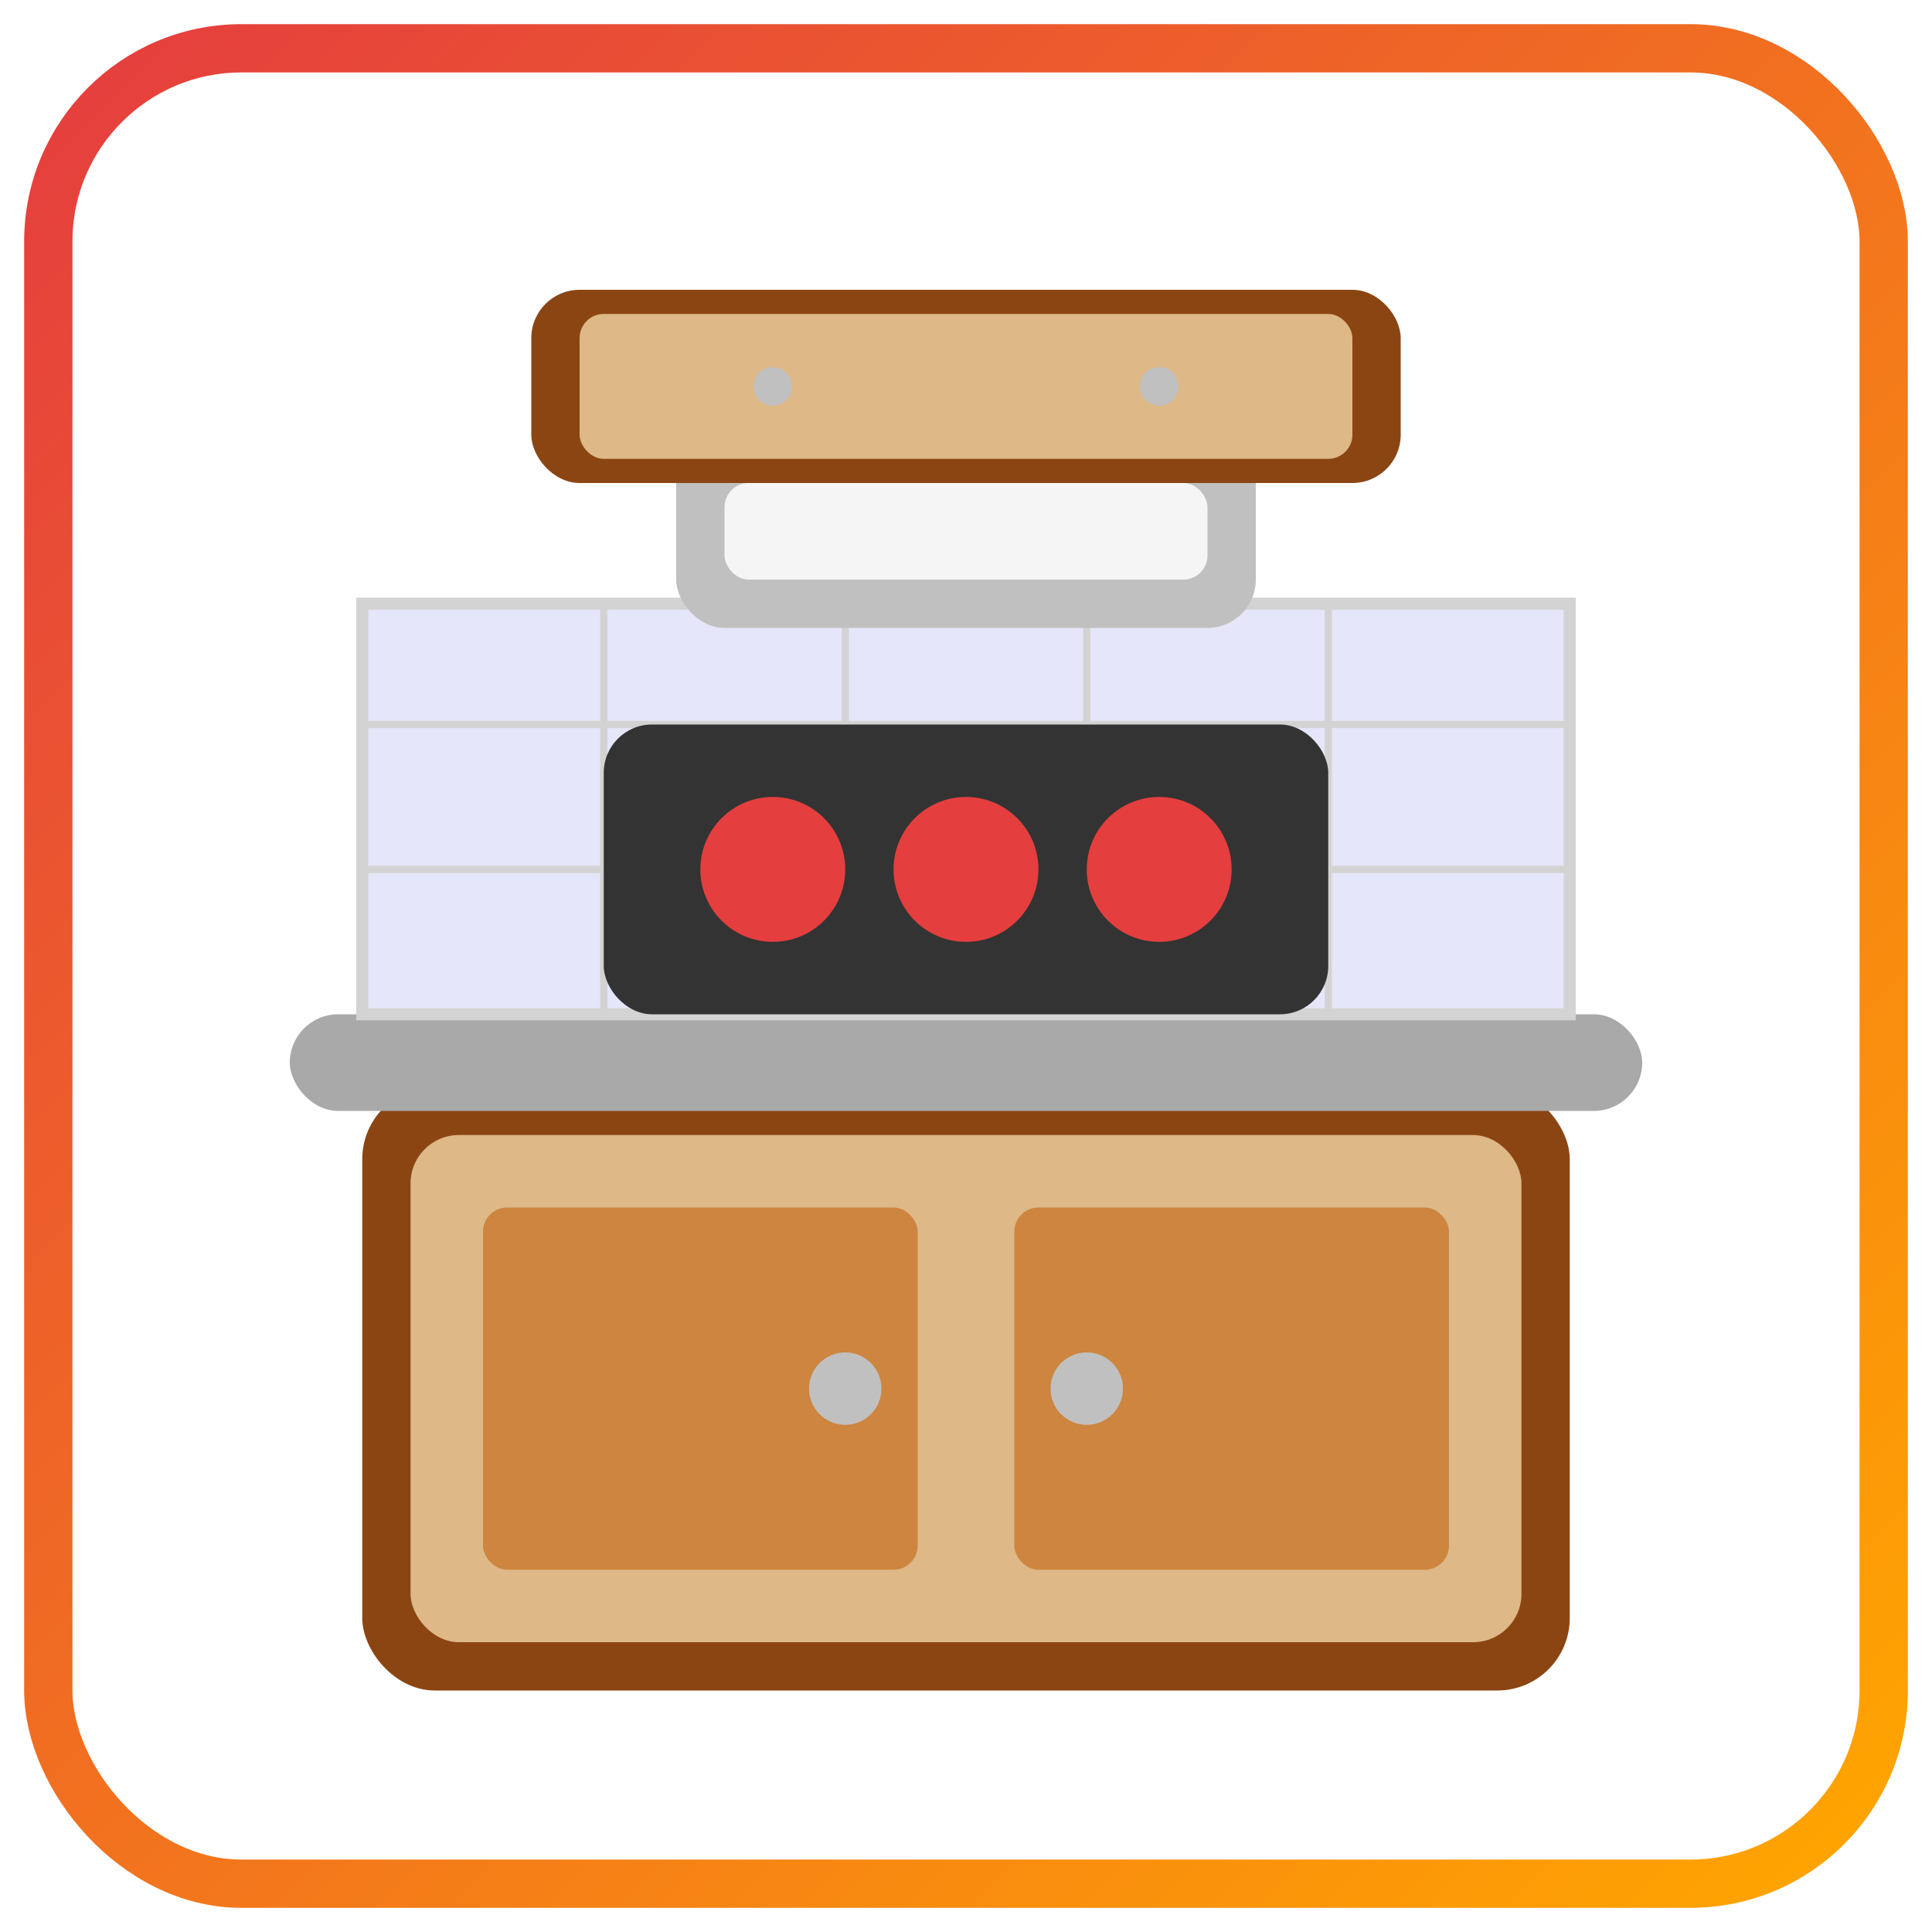 <svg width="80" height="80" viewBox="0 0 80 80" fill="none" xmlns="http://www.w3.org/2000/svg">
  <!-- Kitchen renovation icon -->
  <g transform="translate(10,10)">
    <!-- Kitchen cabinet base -->
    <rect x="5" y="35" width="50" height="25" fill="#8B4513" rx="3"/>
    <rect x="7" y="37" width="46" height="21" fill="#DEB887" rx="2"/>
    
    <!-- Cabinet doors -->
    <rect x="10" y="40" width="18" height="15" fill="#CD853F" rx="1"/>
    <rect x="32" y="40" width="18" height="15" fill="#CD853F" rx="1"/>
    
    <!-- Cabinet handles -->
    <circle cx="25" cy="47.5" r="1.5" fill="#C0C0C0"/>
    <circle cx="35" cy="47.5" r="1.5" fill="#C0C0C0"/>
    
    <!-- Countertop -->
    <rect x="2" y="32" width="56" height="4" fill="#A9A9A9" rx="2"/>
    
    <!-- Backsplash -->
    <rect x="5" y="15" width="50" height="17" fill="#E6E6FA" stroke="#D3D3D3" stroke-width="0.5"/>
    
    <!-- Tiles pattern -->
    <g stroke="#D3D3D3" stroke-width="0.3" fill="none">
      <line x1="15" y1="15" x2="15" y2="32"/>
      <line x1="25" y1="15" x2="25" y2="32"/>
      <line x1="35" y1="15" x2="35" y2="32"/>
      <line x1="45" y1="15" x2="45" y2="32"/>
      <line x1="5" y1="20" x2="55" y2="20"/>
      <line x1="5" y1="26" x2="55" y2="26"/>
    </g>
    
    <!-- Stove/cooktop -->
    <rect x="15" y="20" width="30" height="12" fill="#333333" rx="2"/>
    <circle cx="22" cy="26" r="3" fill="#E53E3E"/>
    <circle cx="30" cy="26" r="3" fill="#E53E3E"/>
    <circle cx="38" cy="26" r="3" fill="#E53E3E"/>
    
    <!-- Range hood -->
    <rect x="18" y="8" width="24" height="8" fill="#C0C0C0" rx="2"/>
    <rect x="20" y="10" width="20" height="4" fill="#F5F5F5" rx="1"/>
    
    <!-- Upper cabinet -->
    <rect x="12" y="2" width="36" height="8" fill="#8B4513" rx="2"/>
    <rect x="14" y="3" width="32" height="6" fill="#DEB887" rx="1"/>
    <circle cx="22" cy="6" r="0.8" fill="#C0C0C0"/>
    <circle cx="38" cy="6" r="0.8" fill="#C0C0C0"/>
  </g>
  
  <!-- Decorative border -->
  <rect x="2" y="2" width="76" height="76" fill="none" stroke="url(#kitchenGradient)" stroke-width="2" rx="8"/>
  
  <defs>
    <linearGradient id="kitchenGradient" x1="0%" y1="0%" x2="100%" y2="100%">
      <stop offset="0%" style="stop-color:#E53E3E;stop-opacity:1" />
      <stop offset="100%" style="stop-color:#FFA500;stop-opacity:1" />
    </linearGradient>
  </defs>
</svg>
